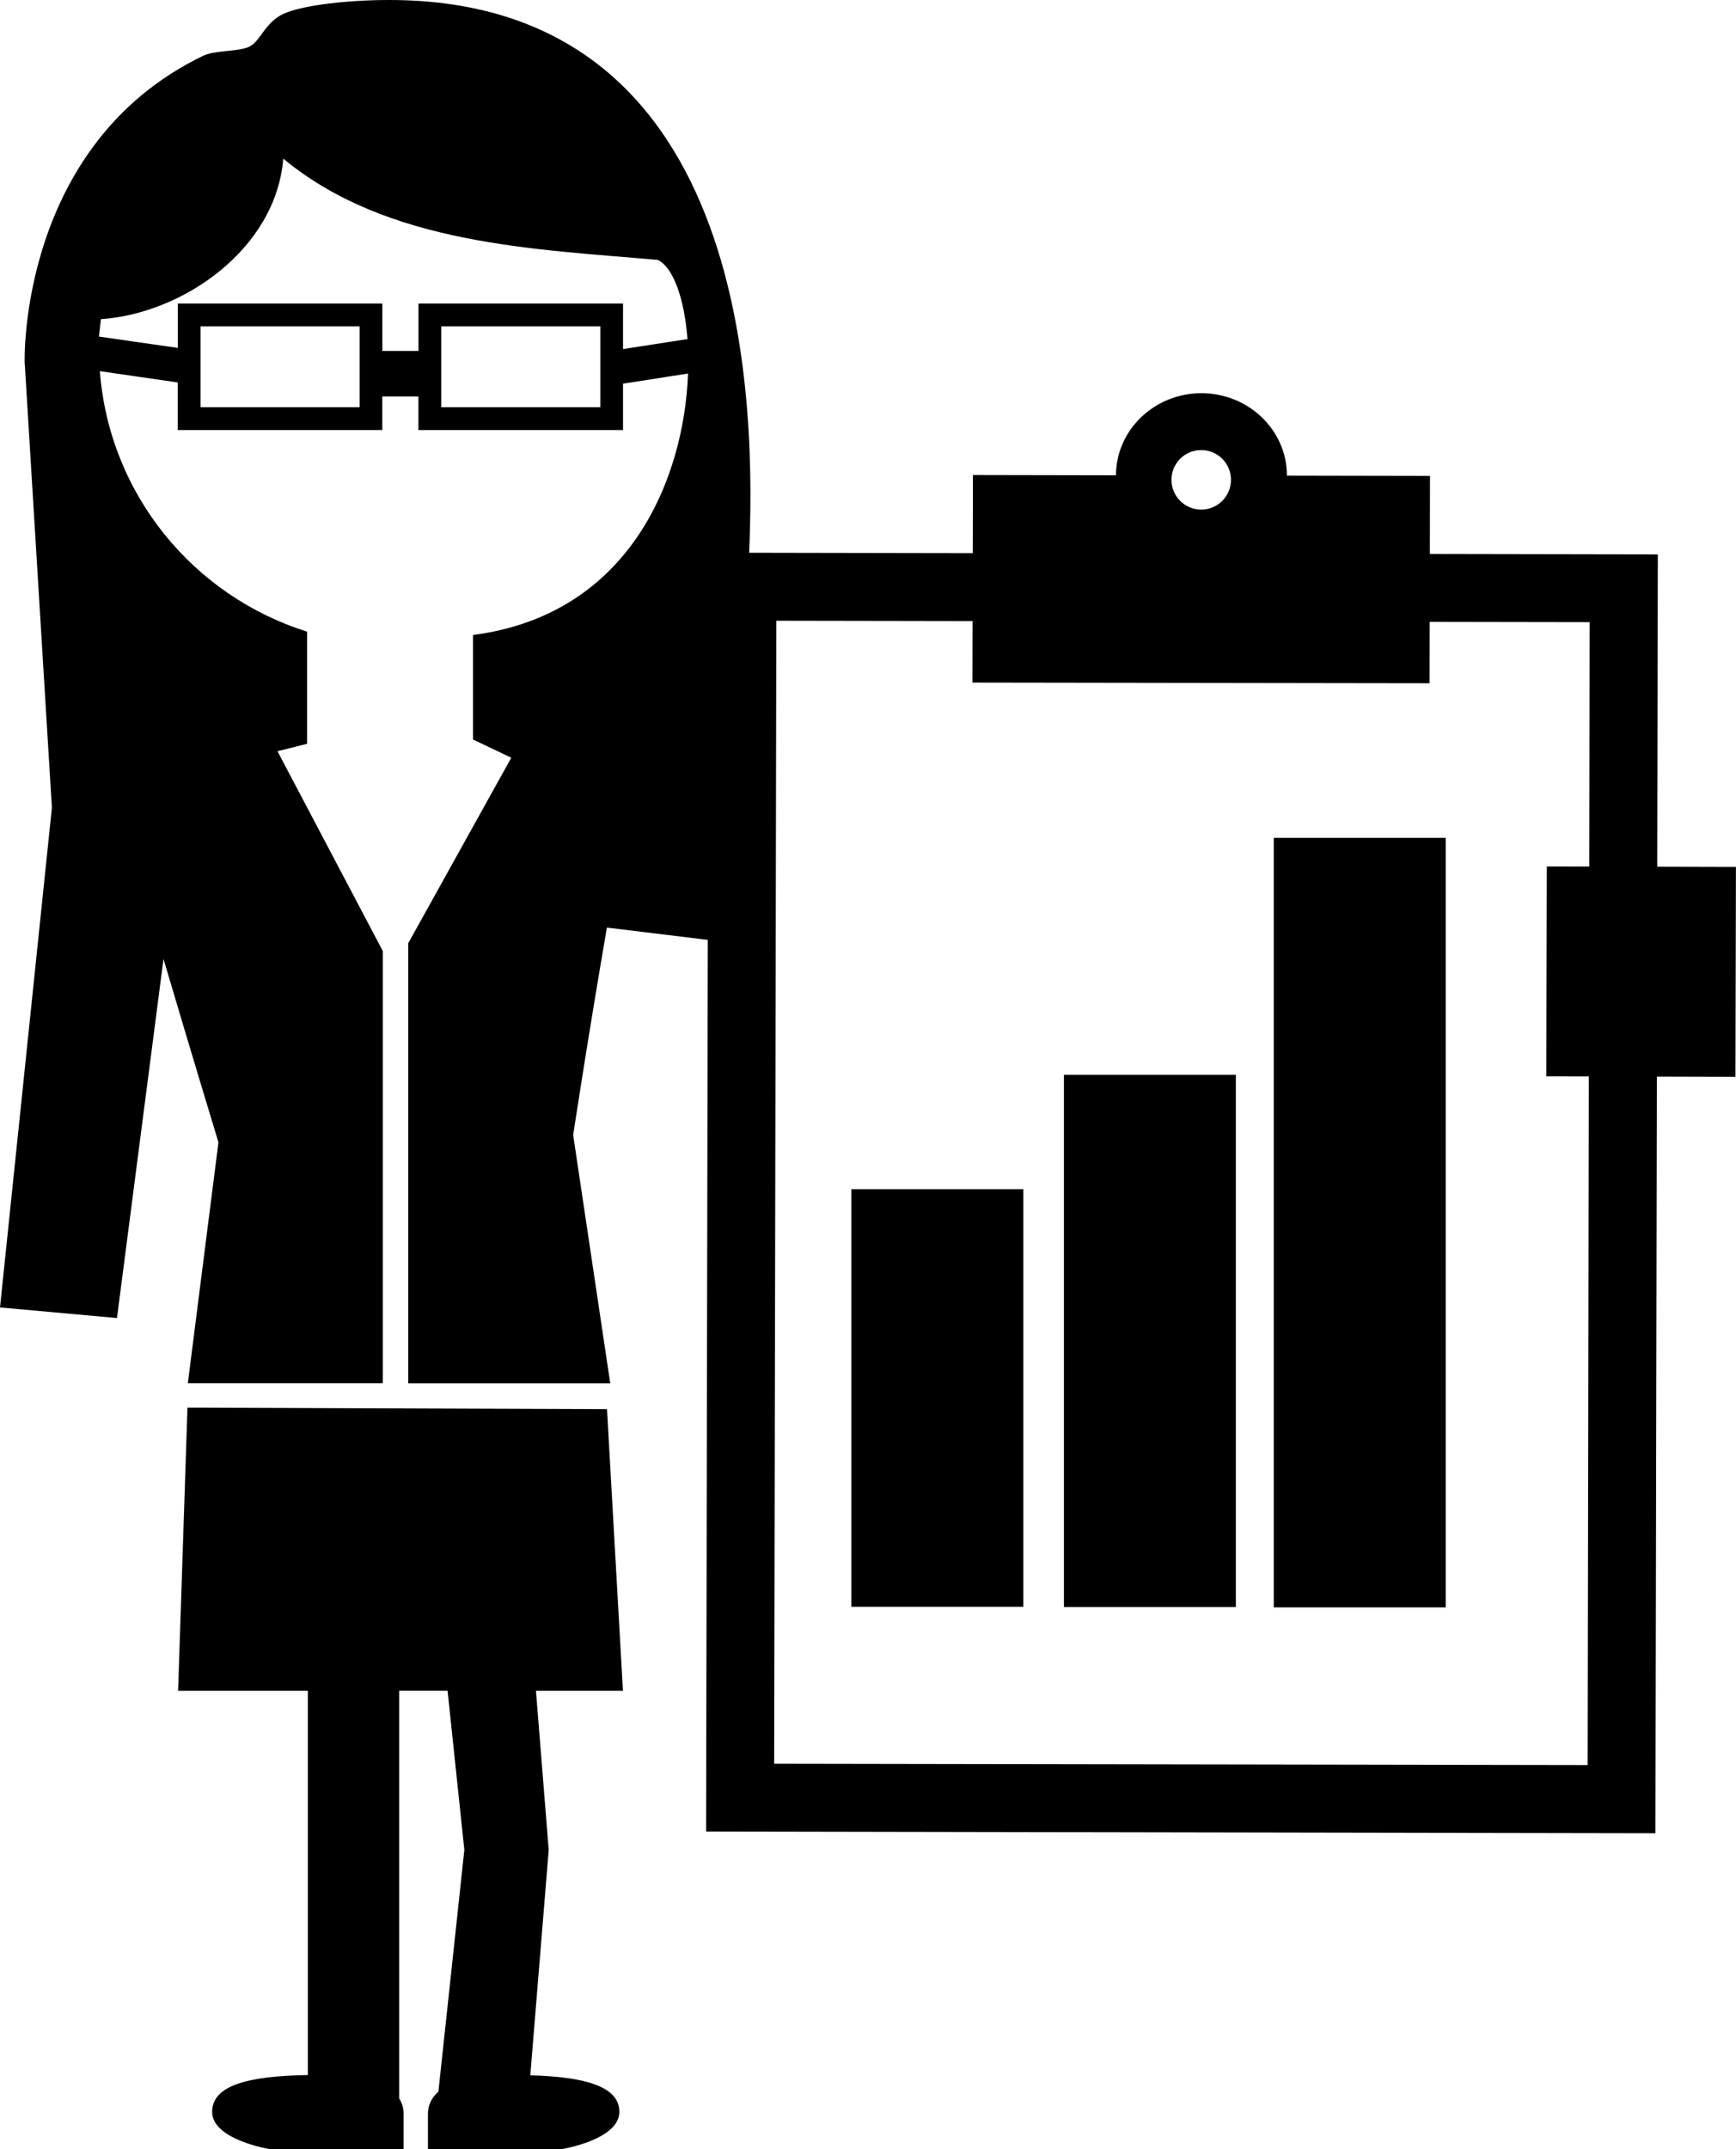 <?xml version="1.0" encoding="utf-8"?>
<!-- Generator: Adobe Illustrator 16.0.4, SVG Export Plug-In . SVG Version: 6.00 Build 0)  -->
<!DOCTYPE svg PUBLIC "-//W3C//DTD SVG 1.1//EN" "http://www.w3.org/Graphics/SVG/1.1/DTD/svg11.dtd">
<svg version="1.1" id="Layer_1" xmlns="http://www.w3.org/2000/svg" xmlns:xlink="http://www.w3.org/1999/xlink" x="0px" y="0px"
	 width="25.557px" height="31.622px" viewBox="0 0 25.557 31.622" enable-background="new 0 0 25.557 31.622" xml:space="preserve">
<path d="M25.556,12.755l-1.159-0.003l0.009-4.595L21.05,8.151l0.002-1.149l-2.106-0.004c0-0.668-0.562-1.21-1.256-1.213
	c-0.695,0-1.259,0.541-1.261,1.208l-2.106-0.004l-0.002,1.15l-3.292-0.006C11.11,6.16,11.165,0,5.728,0
	C5.15,0,4.473,0.07,4.179,0.201C3.885,0.334,3.832,0.634,3.642,0.699c-0.198,0.066-0.479,0.04-0.653,0.123
	C0.27,2.132,0.363,5.326,0.363,5.326l0.401,6.558L0,19.237l1.722,0.156l0.685-5.283c0.415,1.403,0.809,2.698,0.809,2.698
	l-0.451,3.545h2.871v-6.359l-1.551-2.941l0.436-0.109v-1.65C2.843,8.766,1.609,7.271,1.47,5.461l1.146,0.166v0.701h3.012V5.833H6.16
	v0.495h3.012V5.645l0.957-0.149C10.074,7.011,9.292,9.04,6.964,9.343v1.542h0.009l0.554,0.264L6.01,13.878v6.476h1.527h1.447
	L8.438,16.7c0,0,0.226-1.487,0.497-3.052l1.485,0.181l-0.025,13.119l13.976,0.025l0.021-11.132l1.157,0.003L25.556,12.755z
	 M17.684,6.622c0.241,0,0.438,0.195,0.438,0.438s-0.197,0.438-0.438,0.438c-0.241,0-0.438-0.195-0.438-0.438
	S17.442,6.622,17.684,6.622z M5.294,5.992H2.952V4.801h2.342V5.992z M8.838,5.992L8.838,5.992H6.496V4.801h2.342V5.992z
	 M9.172,5.136v-0.67H6.161v0.698H5.629V4.466H2.618v0.653L1.456,4.952c0.01-0.085,0.022-0.17,0.03-0.256
	C2.697,4.614,4.065,3.66,4.17,2.334c1.532,1.269,3.703,1.33,5.514,1.49c0.224,0.107,0.391,0.562,0.437,1.165L9.172,5.136z
	 M23.373,25.97L11.397,25.95l0.032-16.817l2.889,0.005l-0.002,0.905l6.729,0.01l0.002-0.903l2.356,0.004l-0.007,3.596l-0.624-0.001
	l-0.008,3.088l0.626,0.001L23.373,25.97z M12.533,17.497h2.532v6.144h-2.532V17.497z M15.663,15.814h2.531v7.831h-2.531V15.814z
	 M18.752,12.327h2.532V23.65h-2.532V12.327z M9.171,24.877H7.89l0.188,2.342l-0.271,3.316c0.808,0.022,1.311,0.164,1.311,0.537
	c0,0.413-0.849,0.549-0.849,0.549H7.718H6.363H6.3c0,0,0-0.291,0-0.518c0-0.122,0.047-0.234,0.154-0.327l0.382-3.558l-0.247-2.342
	H5.876v5.998c0.045,0.069,0.066,0.149,0.066,0.229c0,0.227,0,0.518,0,0.518H5.876H4.533h-0.56c0,0-0.85-0.136-0.85-0.549
	c0-0.392,0.538-0.527,1.409-0.541v-5.654h-1.91l0.138-4.166l6.176,0.022L9.171,24.877z"/>
</svg>
